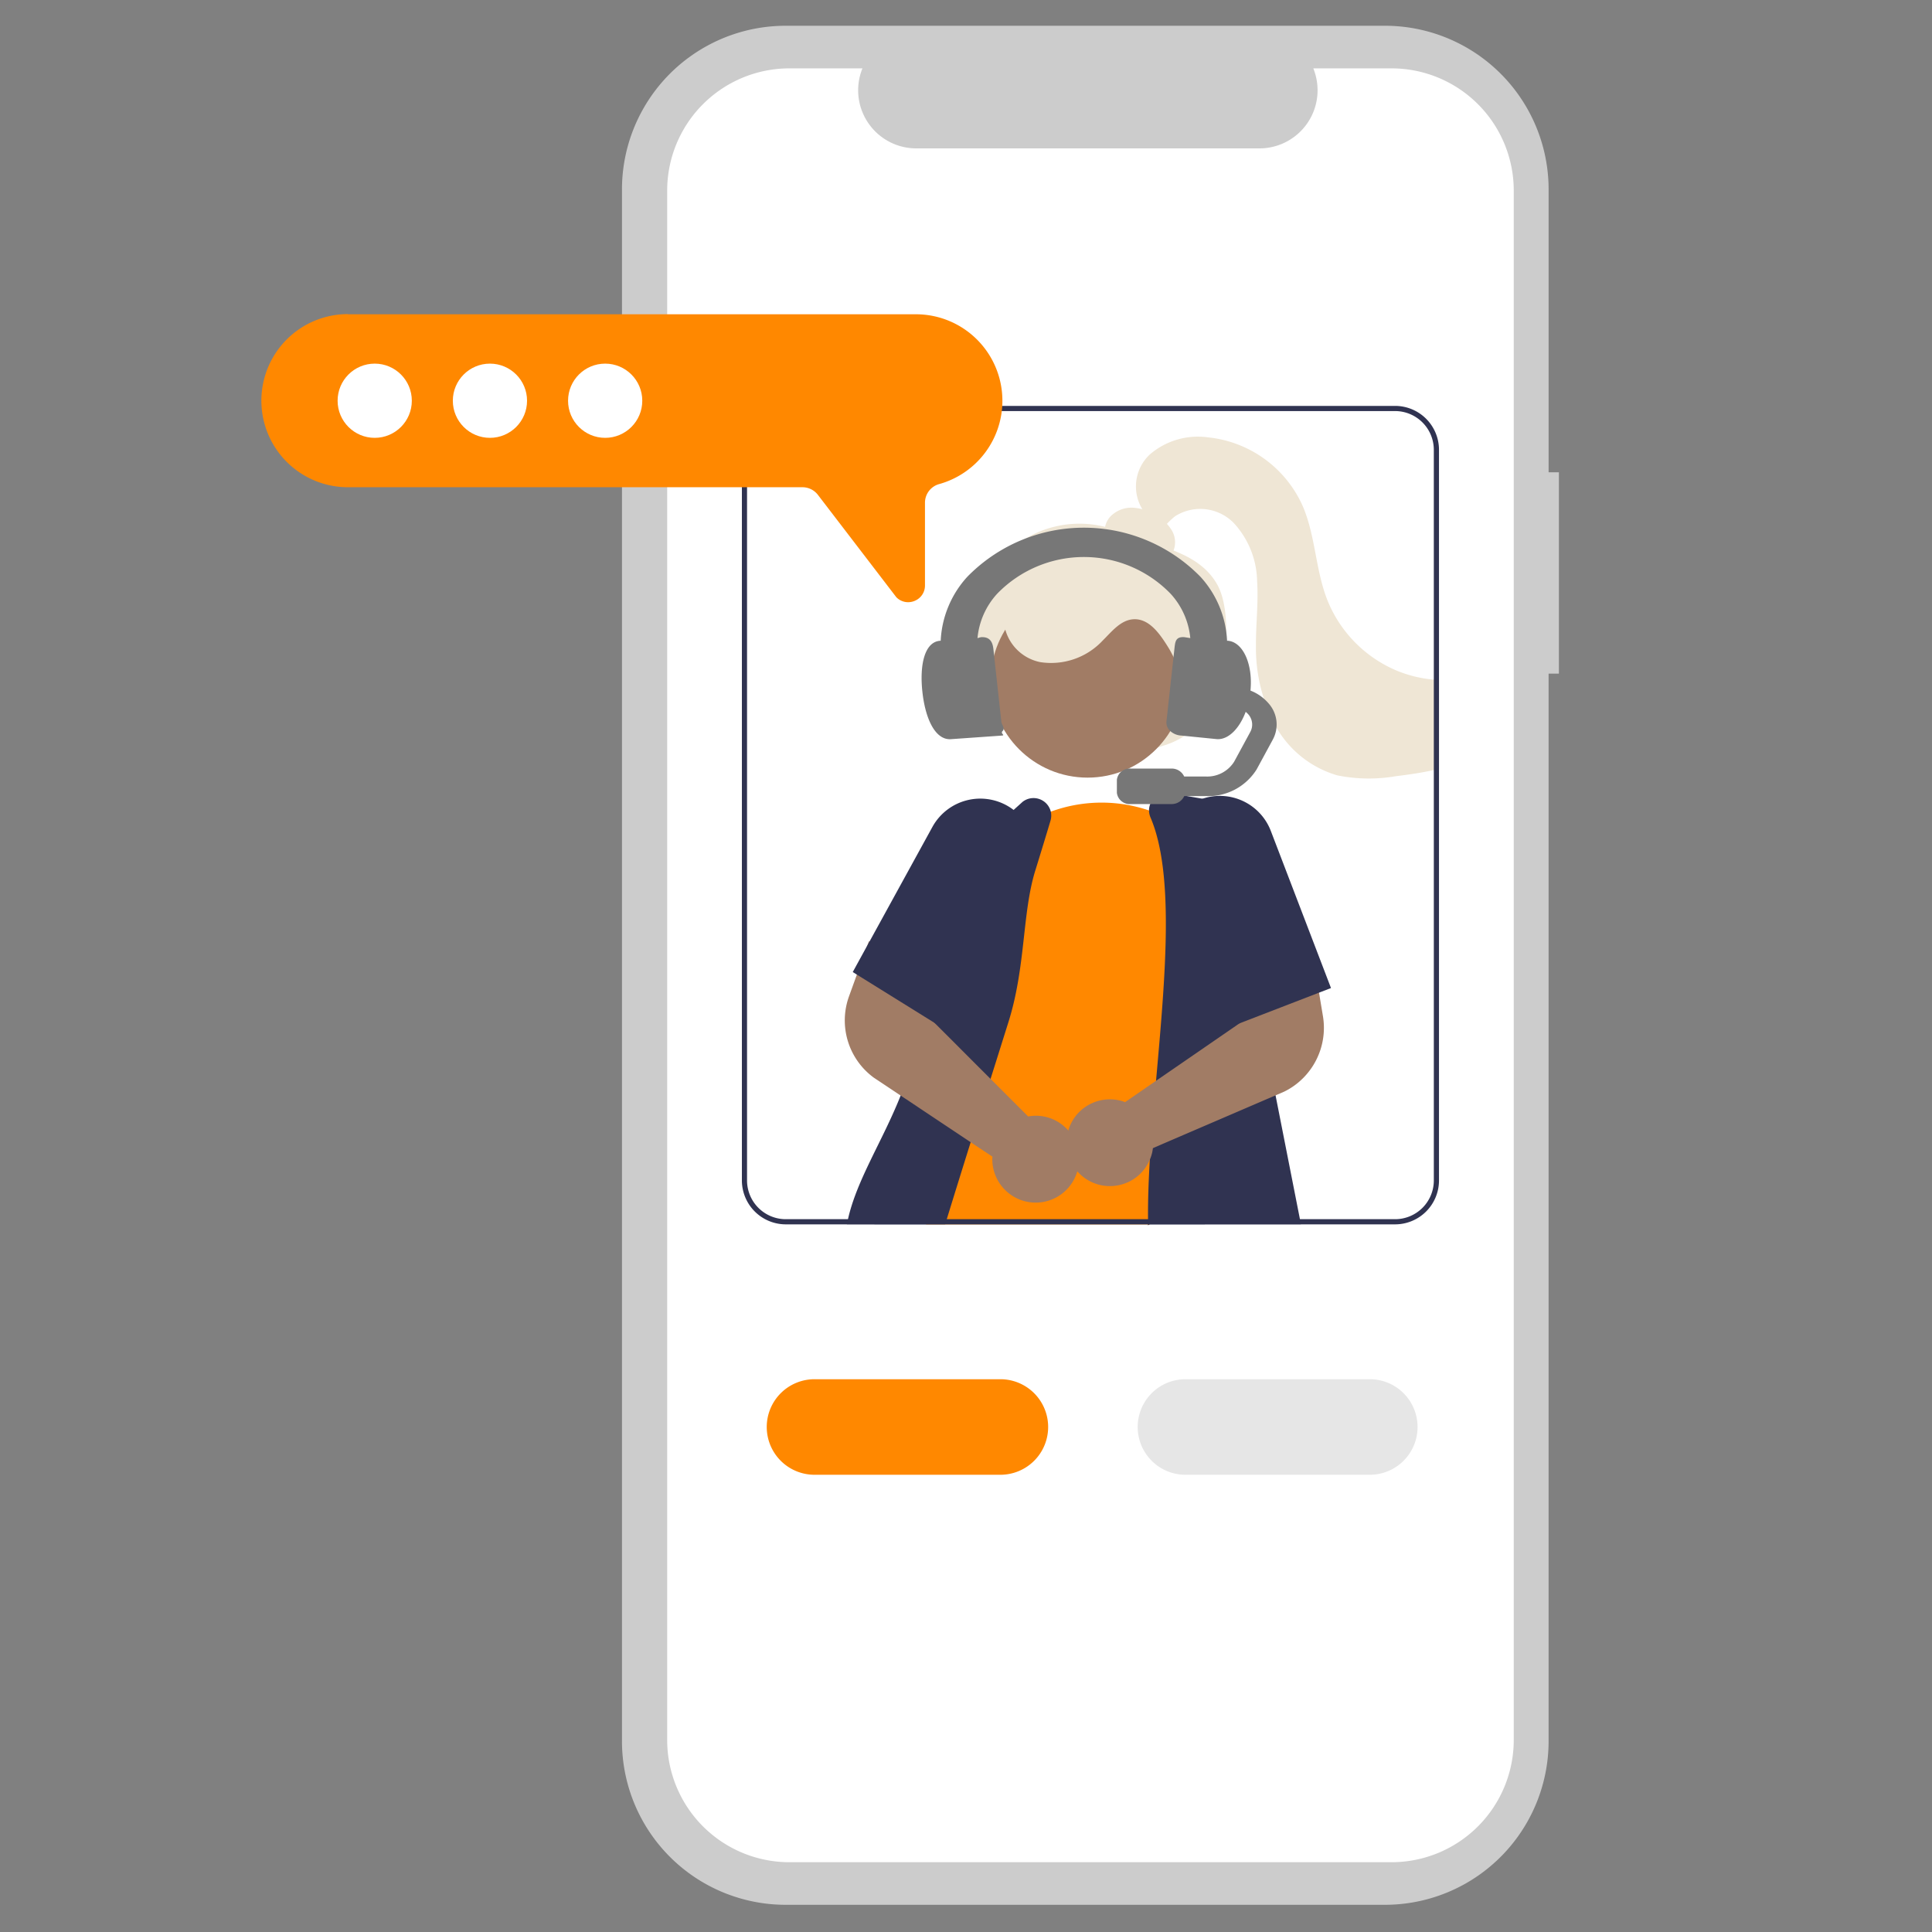 <svg id="fdaf65de-7933-4ad9-b8a9-155d041fd0d7" data-name="Ebene 1" xmlns="http://www.w3.org/2000/svg" viewBox="0 0 150 150"><rect x="0" y="0" width="150" height="150" fill="#808080" stroke="none"/><defs><style>.f2320cf9-5582-4f66-a6f4-29879cb7a3d0{fill:#ccc;}.bea24bc7-9fa9-4787-b4eb-8a2d776ad4a0{fill:#fff;}.e26d176c-c06b-4f3a-bcfe-6549c7944220{fill:#efe6d5;}.f1bf7b8c-9b44-4962-a61c-9f37bea1a20d{fill:#303351;}.a9961b46-607c-416c-a2fb-36d9488735f1{fill:#a17c65;}.b75f3e48-3924-4b85-9222-bb63b958c58a{fill:#f80;}.b45a4084-df03-4172-8758-c925a1ba1a11{fill:#e6e6e6;}.b89c4cac-edc7-46ed-a814-bfd7142186de{fill:#777;}</style></defs><title>strato-Illu-</title><path class="f2320cf9-5582-4f66-a6f4-29879cb7a3d0" d="M121.034,36.668h-.8V14.709A12.709,12.709,0,0,0,107.523,2H61A12.709,12.709,0,0,0,48.29,14.709V135.178A12.709,12.709,0,0,0,61,147.888h46.524a12.709,12.709,0,0,0,12.709-12.709V52.3h.8Z"/><path class="bea24bc7-9fa9-4787-b4eb-8a2d776ad4a0" d="M117.527,14.8V135.09a9.493,9.493,0,0,1-9.492,9.492H61.289A9.493,9.493,0,0,1,51.8,135.09V14.8a9.492,9.492,0,0,1,9.492-9.492H66.96a4.512,4.512,0,0,0,4.175,6.213H97.788a4.514,4.514,0,0,0,4.176-6.213h6.071A9.492,9.492,0,0,1,117.527,14.8Z"/><path class="e26d176c-c06b-4f3a-bcfe-6549c7944220" d="M79.309,57.325c-2.483-1.14-4.116-4.4-4.023-7.618a9.8,9.8,0,0,1,4.12-7.758,8.161,8.161,0,0,1,7.722-.584C89.634,42.432,93,42.722,94.5,45.373c1.158,2.037.741,6.582-.079,8.847A6.474,6.474,0,0,1,90.3,57.9a13.884,13.884,0,0,1-11.485-.925Z"/><path class="f1bf7b8c-9b44-4962-a61c-9f37bea1a20d" d="M93.448,94.658,92.4,90.384l-.074-.307a1.377,1.377,0,0,0-.978-.994L90.3,88.8l-.929-.251-2-.537h0l-4.047-1.087-3.582-.964-.866-.232-2.38-.64-1.479-.4-2.3-.615-.185-.05a1.384,1.384,0,0,0-1.622.779q-.15.347-.294.7a50.259,50.259,0,0,0-2.65,9.145c-.026.132-.054.266-.078.4H89.138c0,.024,0,.046,0,.07.036-.022.072-.044.108-.07h4.3Z"/><circle class="a9961b46-607c-416c-a2fb-36d9488735f1" cx="84.44" cy="52.855" r="7.52"/><path class="b75f3e48-3924-4b85-9222-bb63b958c58a" d="M92.461,92.327a15.721,15.721,0,0,1-2.618,2.331c-.194.138-.393.273-.595.4-.036.026-.072.048-.108.07,0-.024,0-.046,0-.07H71.91a1.213,1.213,0,0,1-.1-.092c-.108-.1-.214-.2-.317-.309A9.9,9.9,0,0,1,69.8,92.327l2.1-5.952.81-2.3L73.9,80.756l1.267-3.586a8.566,8.566,0,0,1-.269-1.012v0c-1.2-6.09,4.709-12,4.709-12,.046-.036.092-.071.138-.1a8.76,8.76,0,0,1,1.842-1.042,11.435,11.435,0,0,1,7.624-.092,14.851,14.851,0,0,1,1.984.754c.229.108.353.176.353.176l.194,5.885L92,77.782l.142,4.488.179,5.663.076,2.451Z"/><path class="f1bf7b8c-9b44-4962-a61c-9f37bea1a20d" d="M100.927,94.658l-1.893-9.612L98.77,83.7l1.279-5.725-.6-3.045L97.214,63.577A1.385,1.385,0,0,0,96.1,62.485l-2.734-.471-2.54-.439a1.362,1.362,0,0,0-1.317.5,1.345,1.345,0,0,0-.3.84,1.42,1.42,0,0,0,.114.549c1.855,4.324,1.161,12.182.491,19.779-.02.222-.04.445-.058.667-.14,1.58-.272,3.136-.381,4.637-.036.5-.068.994-.1,1.481-.1,1.624-.154,3.178-.142,4.625,0,.134,0,.268.006.4,0,.024,0,.046,0,.07.036-.022.072-.044.108-.07h11.757Z"/><path class="f1bf7b8c-9b44-4962-a61c-9f37bea1a20d" d="M81.583,63.012a1.381,1.381,0,0,0-2.187-.76l-.7.632-5.278,4.8a1.378,1.378,0,0,0-.345.488c-.491,1.176-1.407,3.391-2.489,6.15-.383.978-.788,2.026-1.2,3.119-.692,1.822,1.622,4.612.928,6.589q-.18.519-.383,1.022c-1.405,3.538-3.4,6.527-4.091,9.6-.03.134-.06.269-.088.4h7.635c.01-.03.02-.06.03-.092.03-.1.062-.2.094-.309.564-1.838,1.193-3.857,1.857-5.978q.138-.438.276-.884.418-1.332.85-2.7c.04-.132.082-.264.124-.4l.291-.926q.192-.608.385-1.219c.333-1.058.667-2.123,1-3.181,1.357-4.308,1.061-8.451,2.083-11.759.016-.048.03-.094.044-.14.439-1.423.826-2.686,1.139-3.739A1.381,1.381,0,0,0,81.583,63.012Z"/><path class="e26d176c-c06b-4f3a-bcfe-6549c7944220" d="M89.786,43.494a1.244,1.244,0,0,0,1.322-.738,1.794,1.794,0,0,0-.127-1.573,3.3,3.3,0,0,0-1.156-1.134,3.816,3.816,0,0,0-1.832-.63,2.287,2.287,0,0,0-1.774.674,1.646,1.646,0,0,0-.3,1.815,2.429,2.429,0,0,0,1.414,1.029,8.288,8.288,0,0,0,3.484.458Z"/><path class="e26d176c-c06b-4f3a-bcfe-6549c7944220" d="M92.461,51.6c-1.172.342-1.108-.29-1.751-1.328s-1.477-2.258-2.7-2.193c-1,.053-1.694.96-2.406,1.663a5.48,5.48,0,0,1-4.852,1.663,3.54,3.54,0,0,1-2.8-3.92,3.655,3.655,0,0,1,1.8-2.286,7.35,7.35,0,0,1,2.855-.835,15.2,15.2,0,0,1,6.558.686,6.175,6.175,0,0,1,3.645,2.633c.725,1.354,1.359,3.314-.053,3.917Z"/><path class="e26d176c-c06b-4f3a-bcfe-6549c7944220" d="M111.723,52.791v6.9c-.134.034-.266.066-.4.094-.966.215-1.95.357-2.928.476a12.382,12.382,0,0,1-4.555-.059,8.047,8.047,0,0,1-4.851-3.918,12.752,12.752,0,0,1-1.477-6.167c-.012-1.663.2-3.329.09-4.989A6.835,6.835,0,0,0,95.783,40.6a3.641,3.641,0,0,0-4.554-.515,6.266,6.266,0,0,0-.632.587,3.5,3.5,0,0,1-.888.714c-.6.3-1.541.066-1.581-.6l.625-1.168-.062-.081a3.4,3.4,0,0,1,.6-4.269,5.72,5.72,0,0,1,4.474-1.315,9.067,9.067,0,0,1,7.357,5.29c1.01,2.307,1,4.947,1.915,7.3A9.955,9.955,0,0,0,108.52,52.1a9.732,9.732,0,0,0,2.8.667C111.457,52.775,111.589,52.783,111.723,52.791Z"/><path class="a9961b46-607c-416c-a2fb-36d9488735f1" d="M82.942,87.776c-.036-.044-.076-.086-.116-.128a3.323,3.323,0,0,0-3-.966l-.085-.084-.865-.866-1.965-1.963L75.689,82.55,73.9,80.756l-1.347-1.345-.523-.523.924-3.618-2.361-.944L67.511,73.1l-.048-.02-.115.312-.822,2.28-.613,1.694a5.508,5.508,0,0,0,1.924,6.3l2.093,1.395.688.457,1.291.862L74.04,87.8l1.327.884L77.05,89.8c-.007.11-.009.22-.006.331A3.372,3.372,0,0,0,78.269,92.6a3.3,3.3,0,0,0,1.524.712h0a3.36,3.36,0,0,0,3.846-2.366,3.15,3.15,0,0,0,.129-.7A3.343,3.343,0,0,0,82.942,87.776Z"/><path class="a9961b46-607c-416c-a2fb-36d9488735f1" d="M102.717,78.92l-.309-1.852-.441-2.64-2.518.505-3.273.657.255,3.727-.189.13-4.1,2.823-2.392,1.645L87.37,85.557l0,0-.018.012a3.065,3.065,0,0,0-.431-.132,3.371,3.371,0,0,0-2.7.537,3.327,3.327,0,0,0-.9.952,3.261,3.261,0,0,0-.379.848,3.464,3.464,0,0,0-.116.58,3.356,3.356,0,0,0,.815,2.585,3.36,3.36,0,0,0,3.727.931h0a3.126,3.126,0,0,0,.439-.2,3.363,3.363,0,0,0,1.465-1.634,3.191,3.191,0,0,0,.185-.565q.034-.162.054-.327L90.3,88.8l2.022-.87,6.711-2.887.65-.279a5.4,5.4,0,0,0,1.491-1.064A5.519,5.519,0,0,0,102.717,78.92Z"/><path class="f1bf7b8c-9b44-4962-a61c-9f37bea1a20d" d="M80.2,65.163a4.219,4.219,0,0,0-.464-1.109,4.127,4.127,0,0,0-1.04-1.17,4.244,4.244,0,0,0-6.3,1.311l-4.885,8.9-.163.292-1.14,2.081.318.2,2.859,1.776,3.163,1.966.223.138,2.122-3.391v0l4.8-7.68a4.244,4.244,0,0,0,.441-.94c.014-.046.028-.094.043-.14A4.21,4.21,0,0,0,80.2,65.163Z"/><path class="f1bf7b8c-9b44-4962-a61c-9f37bea1a20d" d="M98.666,64.513a4.236,4.236,0,0,0-5.3-2.5c-.131.044-.259.094-.385.15a4.206,4.206,0,0,0-1.786,1.509,4.125,4.125,0,0,0-.437.848,4.209,4.209,0,0,0,.1,3.24l.888,1.974,4.384,9.758.12-.046,3.807-1.469,2.359-.91.922-.355Z"/><path class="b75f3e48-3924-4b85-9222-bb63b958c58a" d="M77.73,114.5H63.3a3.709,3.709,0,1,1,0-7.417H77.73a3.709,3.709,0,0,1,0,7.417Z"/><path class="b45a4084-df03-4172-8758-c925a1ba1a11" d="M106.411,114.5H91.978a3.709,3.709,0,0,1,0-7.417h14.433a3.709,3.709,0,0,1,0,7.417Z"/><path class="f1bf7b8c-9b44-4962-a61c-9f37bea1a20d" d="M108.316,31.514H61.008A3.413,3.413,0,0,0,57.6,34.922V91.651a3.413,3.413,0,0,0,3.408,3.408h47.308a3.411,3.411,0,0,0,3.407-3.408V34.922A3.411,3.411,0,0,0,108.316,31.514Zm3.006,60.137a3.01,3.01,0,0,1-3.006,3.007H61.008A3.01,3.01,0,0,1,58,91.651V34.922a3.01,3.01,0,0,1,3.007-3.007h47.308a3.01,3.01,0,0,1,3.006,3.007Z"/><path class="b75f3e48-3924-4b85-9222-bb63b958c58a" d="M70.505,46.755a1.279,1.279,0,0,1-.913-.385L63.5,38.418a1.511,1.511,0,0,0-1.193-.589H27.014a6.721,6.721,0,1,1,0-13.442V24.4h44.1a6.716,6.716,0,0,1,1.79,13.188,1.5,1.5,0,0,0-1.089,1.444v6.419a1.283,1.283,0,0,1-.8,1.2A1.319,1.319,0,0,1,70.505,46.755Z"/><circle class="bea24bc7-9fa9-4787-b4eb-8a2d776ad4a0" cx="29.093" cy="31.113" r="2.881"/><circle class="bea24bc7-9fa9-4787-b4eb-8a2d776ad4a0" cx="38.039" cy="31.113" r="2.881"/><circle class="bea24bc7-9fa9-4787-b4eb-8a2d776ad4a0" cx="46.985" cy="31.113" r="2.881"/><path class="b89c4cac-edc7-46ed-a814-bfd7142186de" d="M98.511,54.633a3.543,3.543,0,0,0-1.425-1.016c.2-2.063-.585-3.788-1.773-3.871l-.044,0a7.9,7.9,0,0,0-2.062-4.961,12.652,12.652,0,0,0-18.109,0,7.9,7.9,0,0,0-2.062,4.964l-.043,0c-1.208.085-1.609,1.864-1.378,3.973s1.008,3.752,2.215,3.667h0l3.94-.277c.333-.024-.141-.152.073-.357s-.072-.469-.1-.736l-.617-5.631c-.061-.555-.281-.965-.973-.916l-.261.073a5.9,5.9,0,0,1,1.53-3.449,9.372,9.372,0,0,1,13.461,0,5.9,5.9,0,0,1,1.531,3.446l-.457-.073c-.692-.049-.716.361-.777.915l-.617,5.632a.882.882,0,0,0,.289.736,1.374,1.374,0,0,0,.854.356l2.769.277h0c.888.063,1.75-.813,2.239-2.117a1.518,1.518,0,0,1,.21.2,1.2,1.2,0,0,1,.146,1.364L95.82,59.136a2.47,2.47,0,0,1-2.195,1.153H91.941a1.069,1.069,0,0,0-1.023-.617H87.8a1,1,0,0,0-1.086.87v1.013a1,1,0,0,0,1.086.871h3.121a1.069,1.069,0,0,0,1.023-.618h1.684a4.427,4.427,0,0,0,3.934-2.067l1.251-2.306A2.457,2.457,0,0,0,98.511,54.633Z"/></svg>